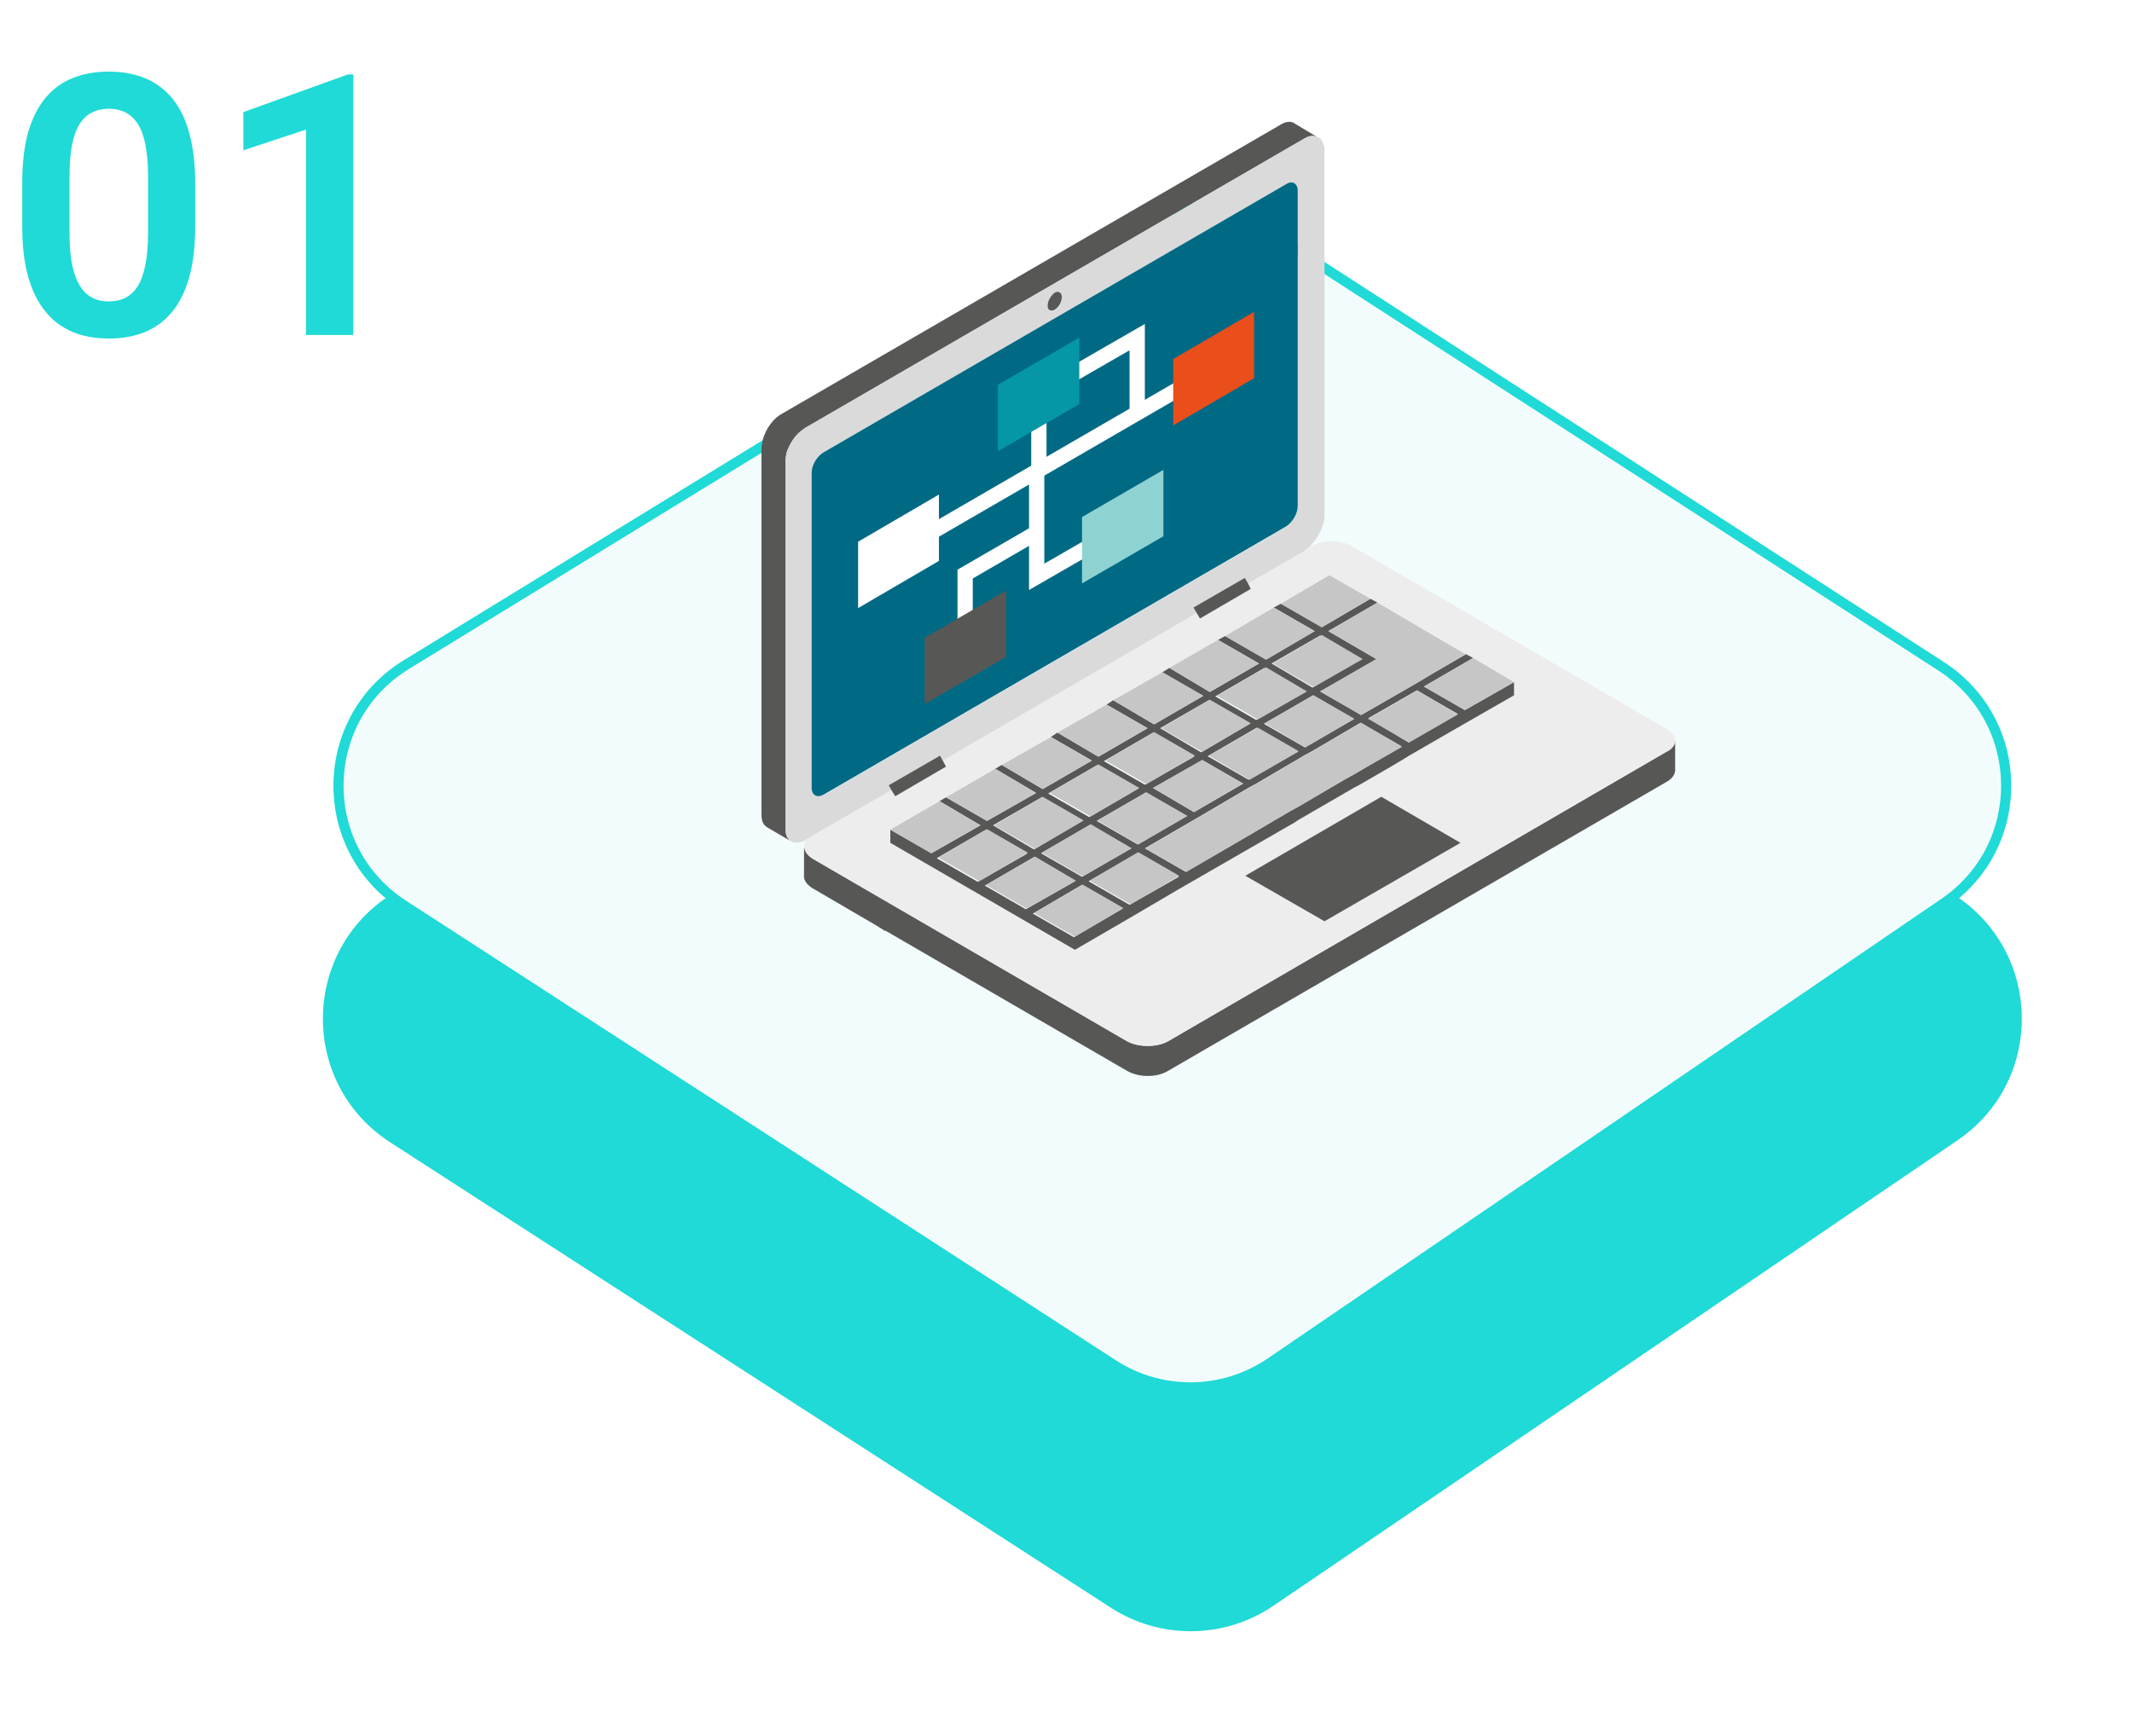 <?xml version="1.0" encoding="UTF-8"?>
<svg xmlns="http://www.w3.org/2000/svg" width="210" height="171" viewBox="0 0 210 171" fill="none">
  <path d="M19.225 18.006V22.312C19.225 24.281 19.025 25.963 18.627 27.357C18.229 28.752 17.654 29.895 16.904 30.785C16.154 31.664 15.258 32.315 14.215 32.736C13.172 33.147 12.012 33.352 10.734 33.352C9.715 33.352 8.766 33.223 7.887 32.965C7.008 32.695 6.217 32.285 5.514 31.734C4.822 31.172 4.225 30.457 3.721 29.59C3.229 28.723 2.848 27.686 2.578 26.479C2.32 25.271 2.191 23.883 2.191 22.312L2.191 18.006C2.191 16.037 2.391 14.361 2.789 12.979C3.199 11.596 3.779 10.465 4.529 9.586C5.279 8.707 6.176 8.068 7.219 7.67C8.262 7.26 9.422 7.055 10.699 7.055C11.73 7.055 12.68 7.184 13.547 7.441C14.426 7.699 15.211 8.104 15.902 8.654C16.605 9.193 17.203 9.896 17.695 10.764C18.188 11.619 18.562 12.65 18.82 13.857C19.09 15.053 19.225 16.436 19.225 18.006ZM14.584 22.945V17.355C14.584 16.371 14.525 15.516 14.408 14.789C14.303 14.051 14.145 13.424 13.934 12.908C13.723 12.393 13.459 11.977 13.143 11.66C12.826 11.332 12.463 11.092 12.053 10.94C11.643 10.787 11.191 10.711 10.699 10.711C10.09 10.711 9.545 10.834 9.064 11.08C8.584 11.315 8.18 11.69 7.852 12.205C7.523 12.721 7.271 13.406 7.096 14.262C6.932 15.105 6.85 16.137 6.85 17.355V22.945C6.85 23.93 6.902 24.791 7.008 25.529C7.125 26.268 7.289 26.9 7.5 27.428C7.723 27.955 7.986 28.389 8.291 28.729C8.607 29.057 8.971 29.303 9.381 29.467C9.791 29.619 10.242 29.695 10.734 29.695C11.355 29.695 11.9 29.572 12.369 29.326C12.85 29.08 13.254 28.693 13.582 28.166C13.91 27.627 14.156 26.93 14.32 26.074C14.496 25.207 14.584 24.164 14.584 22.945ZM34.799 7.336V33H30.141L30.141 12.768L23.971 14.807V11.045L34.272 7.336H34.799Z" fill="#1FDAD6"></path>
  <g filter="url(#filter0_d_235_1733)">
    <path d="M109.985 28.009L39.002 71.418C30.202 76.799 30.045 89.525 38.71 95.121L109.686 140.963C114.412 144.016 120.507 143.943 125.158 140.777L192.525 94.93C200.814 89.289 200.659 77.019 192.231 71.588L124.872 28.185C120.355 25.274 114.57 25.206 109.985 28.009Z" fill="#1FDAD6"></path>
    <path d="M109.985 28.009L39.002 71.418C30.202 76.799 30.045 89.525 38.71 95.121L109.686 140.963C114.412 144.016 120.507 143.943 125.158 140.777L192.525 94.93C200.814 89.289 200.659 77.019 192.231 71.588L124.872 28.185C120.355 25.274 114.57 25.206 109.985 28.009Z" stroke="#1FDAD6"></path>
  </g>
  <path d="M109.943 22.606L40.025 65.474C31.243 70.858 31.087 83.562 39.733 89.161L109.643 134.433C114.376 137.497 120.486 137.424 125.144 134.246L191.499 88.969C199.769 83.326 199.615 71.078 191.205 65.645L124.858 22.782C120.334 19.859 114.534 19.791 109.943 22.606Z" fill="#F3FCFD" stroke="#1FDAD6"></path>
  <path d="M164.139 74.064L115.024 102.596C113.948 103.19 112.173 103.19 111.043 102.596L80.057 84.601C79.572 84.277 79.303 83.953 79.25 83.574L79.196 83.52V86.384C79.196 86.763 79.519 87.195 80.057 87.519L86.351 91.194L87.211 91.734V91.68L111.043 105.514C111.635 105.838 112.334 106 113.033 106C113.786 106 114.486 105.838 115.024 105.514L164.139 77.036C164.731 76.712 165 76.279 165 75.847V72.929C165 73.361 164.731 73.794 164.139 74.064Z" fill="#575756"></path>
  <path fill-rule="evenodd" clip-rule="evenodd" d="M80.057 84.601L111.043 102.596C112.173 103.19 113.948 103.19 115.024 102.596L164.139 74.064C164.731 73.794 165 73.361 165 72.929C165 72.497 164.731 72.118 164.139 71.794L133.153 53.8C132.023 53.151 130.248 53.151 129.172 53.8L128.957 53.908C128.921 53.944 128.885 53.962 128.849 53.962C128.706 54.07 128.58 54.178 128.473 54.286L122.932 57.474L123.201 58.015L118.198 60.933L117.875 60.392L92.86 74.928L93.183 75.523L88.18 78.441L87.803 77.847L79.626 82.548C79.447 82.728 79.321 82.908 79.25 83.088C79.214 83.268 79.214 83.43 79.25 83.574C79.303 83.953 79.572 84.277 80.057 84.601ZM129.549 53.205C129.369 53.493 129.154 53.728 128.903 53.908H128.957C129.172 53.728 129.369 53.493 129.549 53.205ZM149.13 68.498L142.729 72.172L138.802 74.442L138.102 74.874L136.919 75.577L133.745 77.414L133.314 77.63L133.045 77.792L128.096 80.656L127.827 80.819L127.504 81.035L116.154 87.573L111.366 90.383L105.879 93.571L87.696 83.034V81.737L92.537 78.927L93.183 78.549L98.024 75.739L98.67 75.361L103.512 72.605L104.157 72.172L108.999 69.417L109.752 68.93L114.486 66.228L115.185 65.796L119.973 63.04L120.672 62.662L125.46 59.852L126.16 59.474L130.947 56.664L135.681 59.366L140.362 62.121L141.384 62.716L144.342 64.445L145.096 64.823L149.13 67.201V68.498ZM130.463 90.761L122.663 86.276L136.058 78.495L143.858 83.034L130.463 90.761Z" fill="#EDEDED"></path>
  <path d="M122.662 86.276L130.462 90.761L143.857 83.034L136.057 78.495L122.662 86.276Z" fill="#575756"></path>
  <path fill-rule="evenodd" clip-rule="evenodd" d="M144.289 69.957L140.255 67.634L145.096 64.824L144.397 64.445L140.954 66.445L139.609 67.255L134.068 70.444L130.033 68.12L135.574 64.932L130.84 62.176L135.682 59.366L134.983 58.988L130.195 61.797L126.16 59.474L125.461 59.852L129.495 62.176L124.708 64.986L120.673 62.662L119.974 63.04L124.008 65.364L119.167 68.174L115.186 65.796L114.486 66.229L118.521 68.552L113.679 71.362L109.645 68.984L108.999 69.417L113.034 71.74L108.192 74.55L104.158 72.173L103.512 72.605L107.547 74.929L102.705 77.739L98.671 75.361L98.025 75.739L102.06 78.117L97.218 80.873L93.183 78.549L92.538 78.927L96.573 81.305L91.731 84.061L87.696 81.737V83.034L105.879 93.572L111.366 90.383L116.154 87.573L127.505 81.035L127.828 80.819L128.097 80.657L133.046 77.793L133.315 77.63L133.745 77.414L136.919 75.577L138.103 74.875L138.802 74.442L142.729 72.173L149.131 68.498V67.201L144.289 69.957ZM109.752 68.93L109.645 68.984L109.752 68.93ZM134.983 58.988L130.948 56.61L134.983 58.988ZM144.397 64.445L144.289 64.391L144.397 64.445ZM139.555 68.012L143.59 70.335L138.748 73.145L134.767 70.768L139.555 68.012ZM133.369 70.822L128.527 73.632L124.492 71.308L129.334 68.498L133.369 70.822ZM134.552 75.577L133.261 76.334L132.562 76.712L127.774 79.522L127.075 79.9L122.287 82.71L116.8 85.898L112.765 83.575L118.252 80.386L123.04 77.576L123.739 77.198L128.527 74.388L129.226 74.01L130.518 73.254L134.014 71.2L138.049 73.524L134.552 75.577ZM117.607 80.008L113.572 77.63L118.414 74.875L122.448 77.198L117.607 80.008ZM112.066 83.196L108.031 80.873L112.873 78.063L116.907 80.386L112.066 83.196ZM106.578 86.385L102.544 84.061L107.385 81.251L111.42 83.575L106.578 86.385ZM101.038 89.573L97.003 87.249L101.844 84.439L105.879 86.817L101.038 89.573ZM130.033 62.608L134.068 64.932L129.28 67.742L125.246 65.364L130.033 62.608ZM124.546 65.796L128.581 68.12L123.739 70.93L119.705 68.606L124.546 65.796ZM119.059 68.984L123.094 71.308L118.306 74.118L114.271 71.74L119.059 68.984ZM113.572 72.173L117.607 74.55L112.765 77.306L108.73 74.983L113.572 72.173ZM108.085 75.361L112.119 77.685L107.278 80.495L103.243 78.171L108.085 75.361ZM102.598 78.549L106.632 80.873L101.844 83.683L97.81 81.305L102.598 78.549ZM97.11 81.737L101.145 84.115L96.303 86.871L92.269 84.547L97.11 81.737ZM105.772 92.329L101.737 90.005L106.525 87.195L110.559 89.519L105.772 92.329ZM111.259 89.141L107.224 86.817L112.066 84.007L116.1 86.385L111.259 89.141ZM122.986 76.82L118.951 74.496L123.793 71.686L127.828 74.064L122.986 76.82Z" fill="#575756"></path>
  <path d="M91.731 84.061L96.572 81.305L92.538 78.927L87.696 81.737L91.731 84.061Z" fill="#C6C6C6"></path>
  <path d="M97.217 80.873L102.059 78.117L98.024 75.739L93.182 78.549L97.217 80.873Z" fill="#C6C6C6"></path>
  <path d="M102.705 77.739L107.547 74.928L103.512 72.605L98.671 75.361L102.705 77.739Z" fill="#C6C6C6"></path>
  <path d="M108.192 74.55L113.033 71.74L108.999 69.417L104.157 72.173L108.192 74.55Z" fill="#C6C6C6"></path>
  <path d="M113.678 71.362L118.52 68.552L114.485 66.228L109.751 68.93L109.643 68.984L113.678 71.362Z" fill="#C6C6C6"></path>
  <path d="M119.166 68.174L124.008 65.364L119.973 63.04L115.185 65.796L119.166 68.174Z" fill="#C6C6C6"></path>
  <path d="M124.706 64.985L129.494 62.175L125.459 59.852L120.672 62.662L124.706 64.985Z" fill="#C6C6C6"></path>
  <path d="M130.195 61.797L134.982 58.987L130.948 56.664L126.16 59.474L130.195 61.797Z" fill="#C6C6C6"></path>
  <path d="M96.464 86.817L101.252 84.007L97.217 81.683L92.43 84.493L96.464 86.817Z" fill="#C6C6C6"></path>
  <path d="M101.95 83.628L106.738 80.819L102.704 78.495L97.916 81.305L101.95 83.628Z" fill="#C6C6C6"></path>
  <path d="M107.439 80.44L112.227 77.63L108.192 75.307L103.404 78.117L107.439 80.44Z" fill="#C6C6C6"></path>
  <path d="M112.925 77.252L117.713 74.442L113.678 72.118L108.89 74.928L112.925 77.252Z" fill="#C6C6C6"></path>
  <path d="M118.413 74.064L123.201 71.254L119.166 68.93L114.379 71.74L118.413 74.064Z" fill="#C6C6C6"></path>
  <path d="M123.901 70.876L128.742 68.12L124.708 65.742L119.866 68.552L123.901 70.876Z" fill="#C6C6C6"></path>
  <path d="M129.387 67.688L134.229 64.932L130.194 62.554L125.352 65.364L129.387 67.688Z" fill="#C6C6C6"></path>
  <path d="M101.952 84.385L97.11 87.195L101.145 89.519L105.986 86.763L101.952 84.385Z" fill="#C6C6C6"></path>
  <path d="M107.438 81.197L102.596 84.007L106.631 86.33L111.473 83.574L107.438 81.197Z" fill="#C6C6C6"></path>
  <path d="M112.926 78.063L108.085 80.819L112.119 83.196L116.961 80.386L112.926 78.063Z" fill="#C6C6C6"></path>
  <path d="M118.413 74.874L113.571 77.63L117.606 80.008L122.447 77.198L118.413 74.874Z" fill="#C6C6C6"></path>
  <path d="M123.899 71.686L119.057 74.442L123.092 76.82L127.934 74.01L123.899 71.686Z" fill="#C6C6C6"></path>
  <path d="M124.546 71.254L128.58 73.631L133.422 70.822L129.387 68.498L124.546 71.254Z" fill="#C6C6C6"></path>
  <path d="M130.84 62.175L135.574 64.931L130.033 68.12L134.068 70.443L139.609 67.255L140.954 66.444L144.396 64.445H144.343L141.384 62.716L140.362 62.121L135.682 59.365L130.84 62.175Z" fill="#C6C6C6"></path>
  <path d="M106.631 87.141L101.844 89.951L105.878 92.275L110.666 89.465L106.631 87.141Z" fill="#C6C6C6"></path>
  <path d="M116.152 86.276L112.118 83.953L107.33 86.763L111.365 89.086L116.152 86.276Z" fill="#C6C6C6"></path>
  <path d="M134.067 71.2L130.57 73.254L129.279 74.01L128.58 74.388L123.792 77.198L123.093 77.577L118.305 80.386L112.818 83.575L116.852 85.898L122.339 82.71L127.127 79.9L127.827 79.522L132.614 76.712L133.314 76.334L134.605 75.577L138.102 73.578L134.067 71.2Z" fill="#C6C6C6"></path>
  <path d="M138.802 73.145L143.59 70.389L139.609 68.012L134.767 70.822L138.802 73.145Z" fill="#C6C6C6"></path>
  <path d="M145.096 64.823L140.255 67.633L144.289 69.957L149.131 67.201L145.096 64.823Z" fill="#C6C6C6"></path>
  <path d="M77.368 81.575V45.586C77.368 45.298 77.403 44.974 77.475 44.613C77.69 43.965 78.067 43.262 78.551 42.776C78.802 42.524 79.071 42.308 79.358 42.128L128.473 13.65C128.85 13.434 129.227 13.326 129.549 13.434C129.657 13.434 129.747 13.47 129.818 13.542L127.559 12.191C127.236 11.921 126.698 11.921 126.106 12.299L76.991 40.777C76.023 41.317 75.216 42.56 75.054 43.749C75.019 43.929 75.001 44.091 75.001 44.235V75.091V80.224C75.001 80.71 75.108 81.089 75.323 81.305C75.395 81.377 75.485 81.449 75.592 81.521L77.906 82.872C77.529 82.656 77.368 82.224 77.368 81.575Z" fill="#575756"></path>
  <path d="M130.41 51.314C130.338 51.638 130.231 51.963 130.087 52.287C130.231 51.963 130.338 51.638 130.41 51.314Z" fill="#EDEDED"></path>
  <path fill-rule="evenodd" clip-rule="evenodd" d="M87.803 77.847L87.534 77.36L92.591 74.442L92.86 74.929L117.875 60.392L117.552 59.852L122.609 56.934L122.931 57.474L128.472 54.286C128.58 54.178 128.706 54.07 128.849 53.962C129.1 53.746 129.333 53.494 129.548 53.206C129.764 52.917 129.943 52.611 130.086 52.287C130.23 51.963 130.337 51.638 130.409 51.314C130.445 51.134 130.463 50.954 130.463 50.774V14.839C130.463 14.659 130.445 14.497 130.409 14.352C130.302 13.974 130.14 13.704 129.925 13.542C129.889 13.542 129.871 13.542 129.871 13.542C129.871 13.542 129.853 13.542 129.817 13.542C129.746 13.47 129.656 13.434 129.548 13.434C129.226 13.326 128.849 13.434 128.472 13.65L79.357 42.128C79.07 42.308 78.801 42.524 78.55 42.776C78.066 43.263 77.689 43.965 77.474 44.614C77.402 44.974 77.367 45.298 77.367 45.586V81.575C77.367 82.224 77.528 82.656 77.904 82.872C78.227 83.088 78.765 83.088 79.357 82.764L79.626 82.548L87.803 77.847ZM81.132 44.614L126.697 18.189C127.289 17.811 127.827 18.135 127.827 18.838V49.909C127.827 50.612 127.289 51.53 126.697 51.909L81.132 78.333C80.487 78.657 80.002 78.387 80.002 77.63V46.559C80.002 45.856 80.487 44.992 81.132 44.614ZM103.888 28.889C104.318 28.672 104.587 28.835 104.587 29.321C104.587 29.753 104.318 30.348 103.888 30.564C103.511 30.78 103.188 30.618 103.188 30.131C103.188 29.699 103.511 29.105 103.888 28.889Z" fill="#DADADA"></path>
  <path d="M81.133 78.279L126.698 51.855C127.29 51.476 127.828 50.612 127.828 49.855V18.784C127.828 18.081 127.29 17.757 126.698 18.135L81.133 44.559C80.488 44.938 79.95 45.802 79.95 46.559V77.63C79.95 78.333 80.488 78.657 81.133 78.279Z" fill="#006A85"></path>
  <path d="M103.888 30.51C104.265 30.294 104.588 29.753 104.588 29.267C104.588 28.834 104.265 28.618 103.888 28.834C103.512 29.105 103.189 29.645 103.189 30.131C103.189 30.564 103.512 30.726 103.888 30.51Z" fill="#575756"></path>
  <path d="M92.592 74.442L87.535 77.36L87.804 77.846L88.181 78.441L93.184 75.523L92.861 74.928L92.592 74.442Z" fill="#575756"></path>
  <path d="M122.609 56.934L117.553 59.852L117.875 60.392L118.198 60.933L123.201 58.015L122.932 57.474L122.609 56.934Z" fill="#575756"></path>
  <path d="M86.781 56.177L118.951 37.535V35.805L86.781 54.448V56.177Z" fill="white"></path>
  <path d="M101.359 58.123L108.299 54.124V52.395L102.865 55.529V46.018L101.359 46.883V58.123Z" fill="white"></path>
  <path d="M94.312 65.688L95.818 64.824V56.988L102.059 53.368V51.638L94.312 56.123V65.688Z" fill="white"></path>
  <path d="M111.259 41.101L112.766 40.236V31.915L105.073 36.346V38.075L111.259 34.508V41.101Z" fill="white"></path>
  <path d="M101.576 46.721L103.082 45.857V38.399L101.576 39.264V46.721Z" fill="white"></path>
  <path d="M115.562 35.373V41.911L123.523 37.264V30.726L115.562 35.373Z" fill="#E94E1B"></path>
  <path d="M106.578 50.936V57.475L114.594 52.827V46.289L106.578 50.936Z" fill="#8ED3D2"></path>
  <path d="M91.084 62.824V69.363L99.1 64.716V58.177L91.084 62.824Z" fill="#575756"></path>
  <path d="M98.293 37.913V44.452L106.309 39.804V33.266L98.293 37.913Z" fill="#0597A6"></path>
  <path d="M84.523 53.368V59.907L92.484 55.259V48.721L84.523 53.368Z" fill="white"></path>
  <defs>
    <filter id="filter0_d_235_1733" x="21.805" y="25.453" width="187.344" height="145.25" color-interpolation-filters="sRGB">
      <feFlood flood-opacity="0" result="BackgroundImageFix"></feFlood>
      <feColorMatrix in="SourceAlpha" type="matrix" values="0 0 0 0 0 0 0 0 0 0 0 0 0 0 0 0 0 0 127 0" result="hardAlpha"></feColorMatrix>
      <feOffset dy="17"></feOffset>
      <feGaussianBlur stdDeviation="5"></feGaussianBlur>
      <feComposite in2="hardAlpha" operator="out"></feComposite>
      <feColorMatrix type="matrix" values="0 0 0 0 0.122 0 0 0 0 0.855 0 0 0 0 0.839 0 0 0 0.1 0"></feColorMatrix>
      <feBlend mode="normal" in2="BackgroundImageFix" result="effect1_dropShadow_235_1733"></feBlend>
      <feBlend mode="normal" in="SourceGraphic" in2="effect1_dropShadow_235_1733" result="shape"></feBlend>
    </filter>
  </defs>
</svg>
